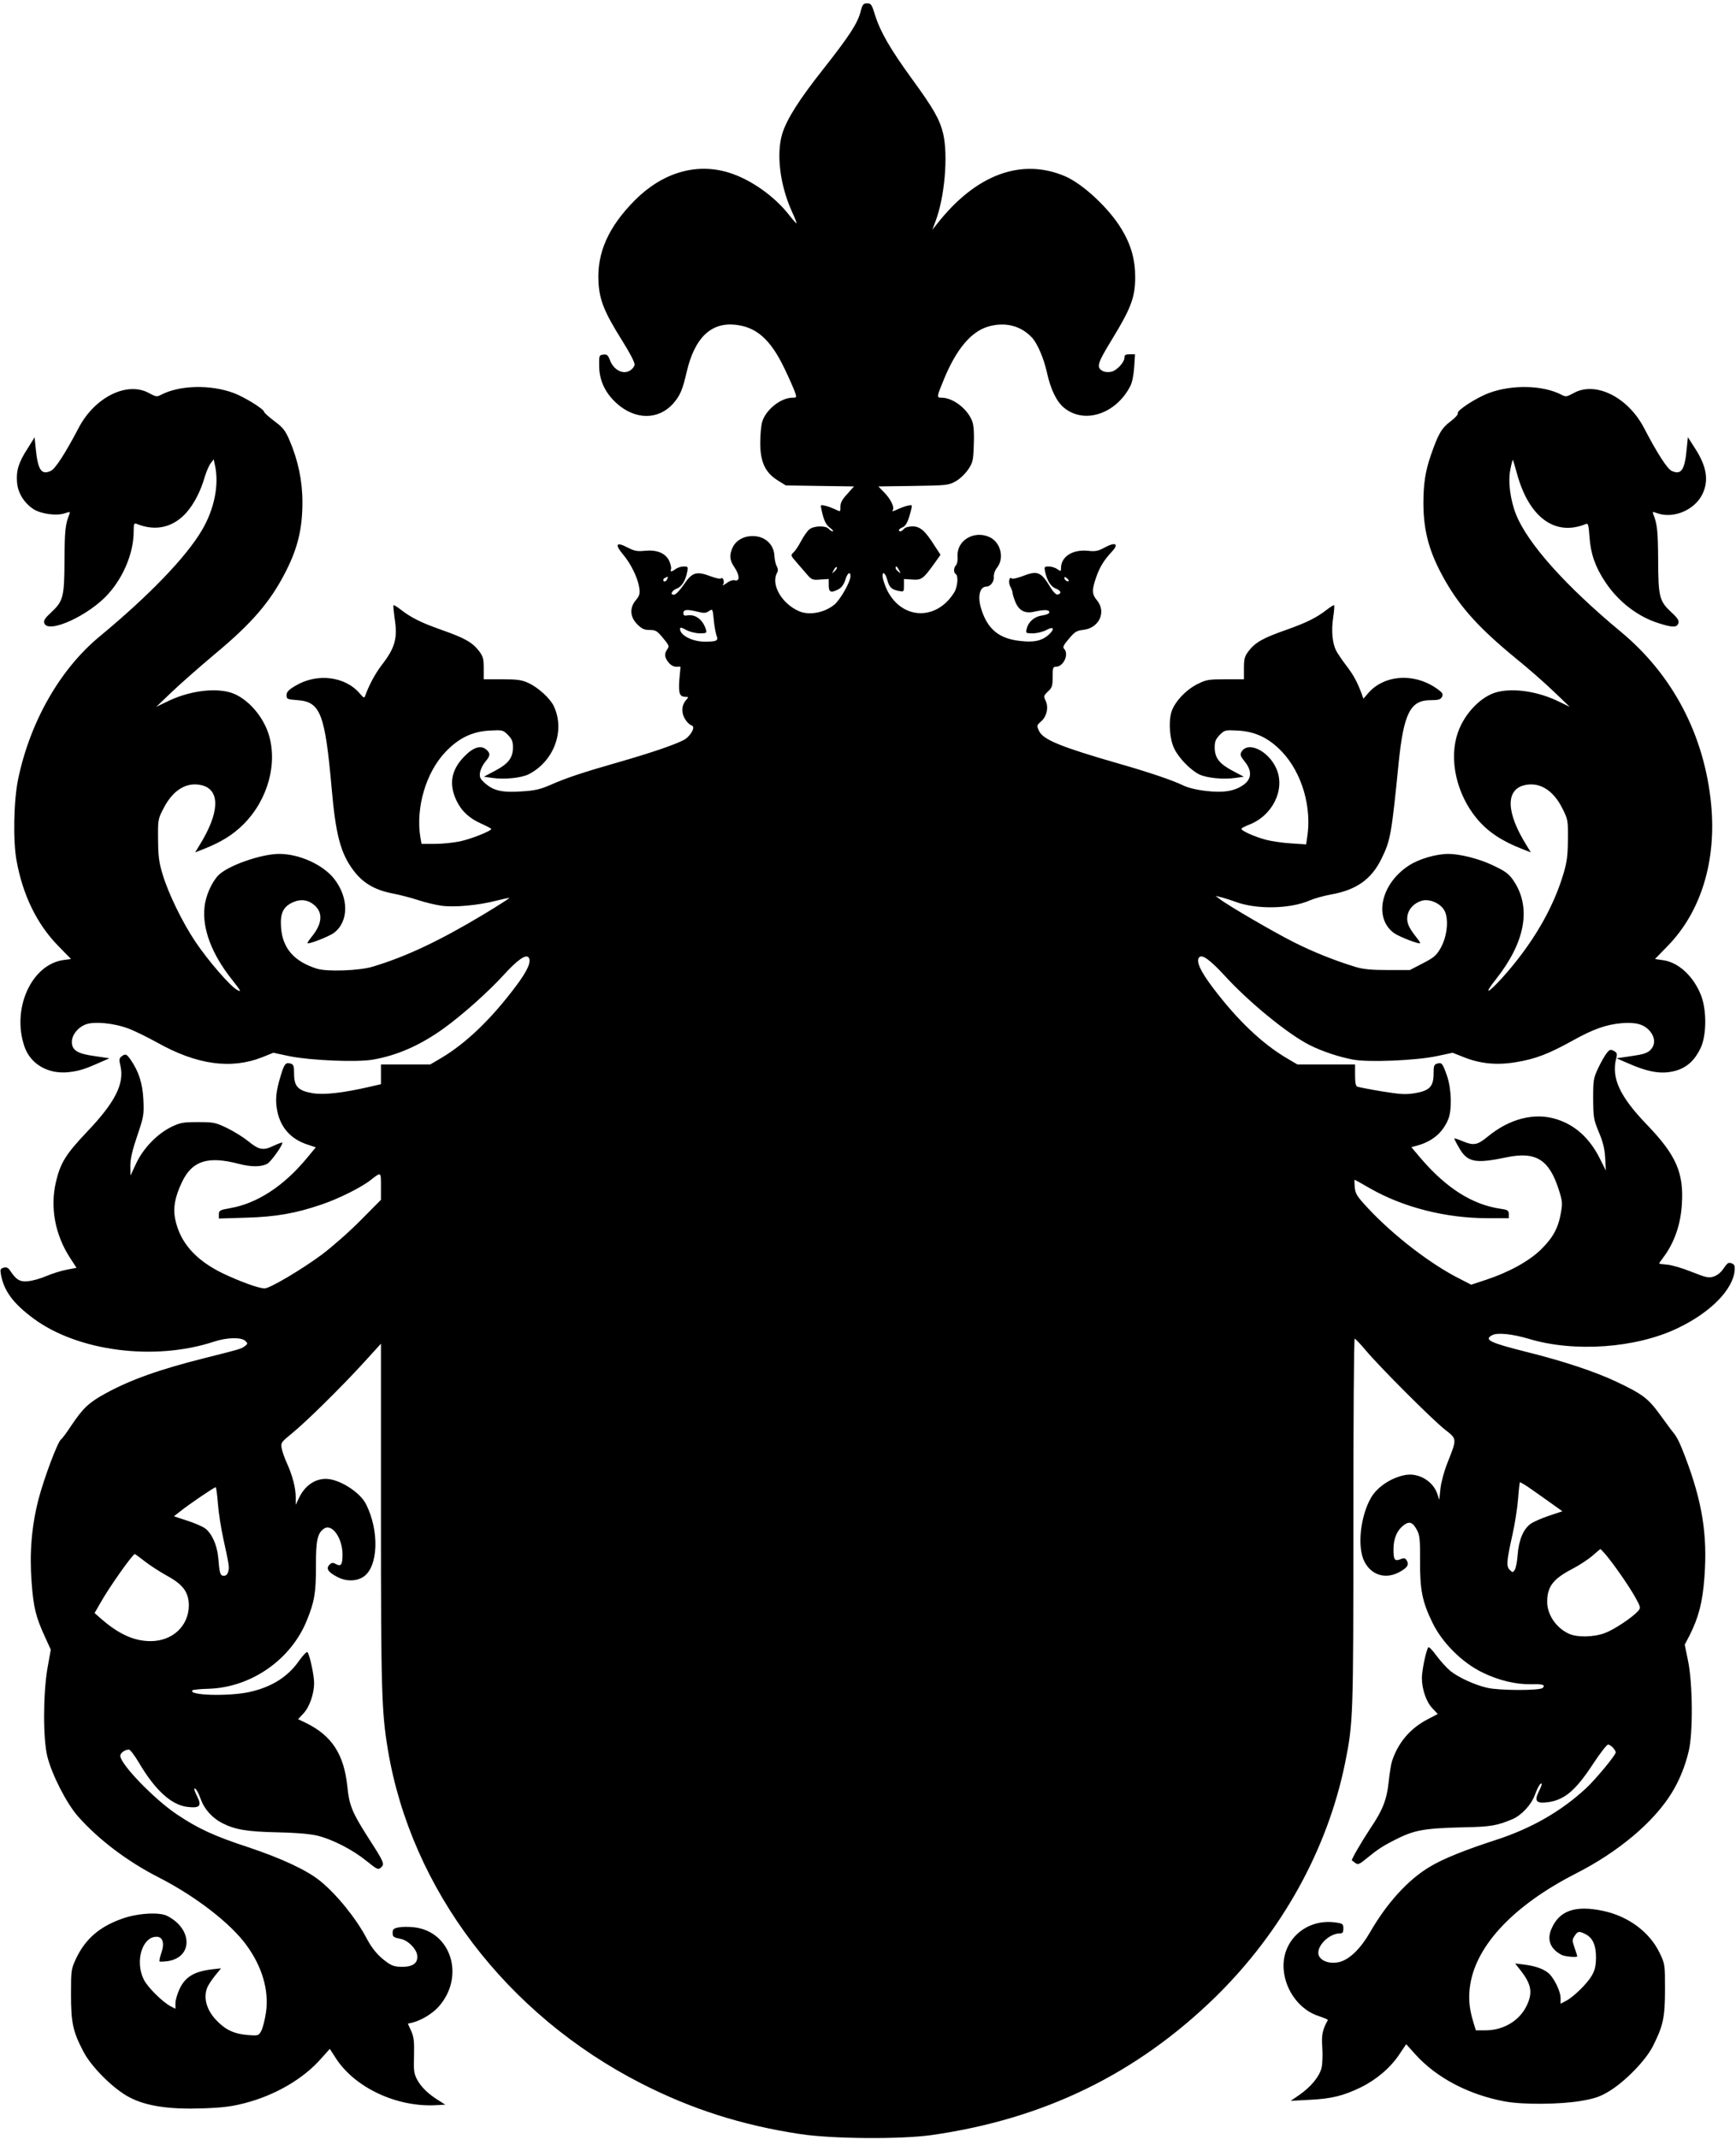 <?xml version="1.0" standalone="no"?>
<!DOCTYPE svg PUBLIC "-//W3C//DTD SVG 20010904//EN"
 "http://www.w3.org/TR/2001/REC-SVG-20010904/DTD/svg10.dtd">
<svg version="1.0" xmlns="http://www.w3.org/2000/svg"
 width="1039pt" height="1280pt" viewBox="0 0 1039 1280"
 preserveAspectRatio="xMidYMid meet">
<g transform="translate(0,1280) scale(0.1,-0.1)"
fill="#000000" stroke="none">
<path d="M5151 12732 c-17 -70 -69 -149 -221 -342 -145 -183 -221 -302 -248
-390 -37 -121 -14 -308 58 -467 17 -36 29 -68 27 -69 -2 -2 -23 22 -47 53 -90
113 -229 210 -358 250 -194 60 -396 1 -562 -165 -159 -160 -228 -315 -218
-491 6 -109 36 -181 142 -350 47 -75 76 -131 74 -144 -2 -12 -15 -28 -30 -36
-40 -23 -94 5 -116 60 -13 34 -19 40 -41 37 -25 -3 -26 -5 -25 -69 1 -86 36
-161 105 -223 111 -100 250 -100 338 -1 41 47 56 81 81 190 47 201 143 295
286 282 130 -12 215 -87 299 -262 29 -60 57 -125 63 -142 11 -32 10 -33 -16
-33 -71 -1 -161 -74 -181 -147 -6 -21 -11 -77 -11 -124 0 -113 30 -178 105
-224 l48 -30 204 -3 204 -3 -40 -45 c-29 -31 -41 -52 -41 -74 0 -35 2 -34 -36
-16 -16 7 -41 17 -57 20 -26 6 -27 5 -21 -21 14 -67 27 -94 52 -112 15 -11 22
-21 16 -21 -6 0 -17 7 -24 15 -17 21 -90 19 -116 -3 -12 -9 -34 -41 -49 -69
-15 -29 -36 -60 -46 -69 -18 -16 -17 -19 19 -60 20 -23 49 -57 64 -74 25 -29
32 -32 78 -28 l50 3 0 -37 c0 -43 13 -48 59 -24 18 10 31 28 40 55 12 42 31
55 31 23 0 -34 -61 -141 -96 -170 -59 -49 -151 -66 -211 -40 -104 45 -170 159
-133 229 8 13 7 25 -2 42 -6 12 -12 38 -13 58 -2 70 -55 120 -128 121 -54 1
-102 -25 -122 -68 -21 -45 -19 -76 10 -118 32 -47 34 -86 4 -79 -12 4 -33 -3
-52 -18 -18 -12 -27 -16 -20 -8 12 15 0 50 -13 37 -3 -4 -30 2 -60 13 -85 32
-111 25 -159 -46 -22 -33 -48 -61 -58 -63 -29 -6 -19 23 12 35 31 11 54 48 64
101 6 30 5 32 -21 32 -16 0 -37 -7 -48 -15 -24 -18 -35 -19 -28 -1 3 8 -2 30
-11 50 -22 46 -73 67 -146 60 -45 -5 -63 -1 -104 20 -67 35 -77 19 -27 -41 48
-56 89 -141 98 -200 5 -36 2 -47 -20 -74 -39 -46 -36 -101 8 -145 27 -27 42
-34 74 -34 36 0 45 -5 80 -48 36 -43 39 -49 26 -67 -19 -26 -18 -48 7 -79 13
-16 30 -26 46 -26 l26 0 -7 -76 c-6 -83 1 -104 37 -104 18 0 19 -2 5 -17 -22
-26 -28 -50 -22 -82 6 -30 33 -66 55 -73 24 -8 -10 -67 -50 -87 -56 -29 -197
-77 -385 -131 -227 -65 -315 -95 -409 -136 -64 -28 -95 -35 -175 -40 -116 -8
-168 4 -218 48 -31 28 -35 36 -31 65 3 19 17 47 31 64 31 36 32 50 8 72 -34
31 -82 15 -138 -45 -75 -79 -88 -164 -41 -261 32 -65 78 -106 154 -139 29 -13
53 -26 53 -29 0 -12 -121 -60 -187 -74 -38 -8 -105 -15 -149 -15 l-81 0 -7 38
c-29 178 33 389 150 512 79 83 159 122 264 128 77 4 80 4 110 -26 24 -25 30
-39 30 -74 0 -63 -27 -98 -106 -140 l-68 -36 48 -7 c73 -11 176 -1 221 22 151
78 219 262 149 408 -21 45 -94 112 -152 138 -39 18 -65 22 -157 22 l-110 0 0
66 c0 57 -4 71 -28 103 -40 52 -86 78 -223 126 -124 44 -183 73 -247 123 -21
16 -40 28 -42 25 -2 -2 1 -35 6 -73 20 -124 5 -180 -78 -287 -38 -50 -76 -121
-97 -181 -5 -16 -9 -15 -32 12 -87 104 -257 125 -386 47 -41 -24 -53 -37 -53
-56 0 -24 4 -25 66 -30 137 -10 164 -80 204 -528 24 -276 53 -387 129 -489 56
-76 127 -118 232 -139 43 -8 113 -26 155 -40 42 -14 105 -29 140 -34 77 -11
222 2 329 30 41 10 76 18 78 16 1 -2 -69 -47 -157 -100 -262 -157 -461 -251
-661 -311 -79 -24 -272 -31 -333 -12 -137 43 -206 122 -215 247 -6 86 13 124
72 151 49 21 94 14 132 -22 47 -44 41 -107 -16 -179 -17 -21 -30 -40 -30 -43
0 -12 126 37 158 60 90 67 91 211 1 325 -67 84 -208 148 -328 148 -108 0 -310
-71 -365 -129 -40 -42 -76 -124 -82 -190 -14 -129 43 -279 161 -429 57 -72 62
-81 36 -67 -41 20 -177 178 -252 290 -77 115 -160 285 -195 400 -23 76 -27
109 -28 211 -1 119 -1 122 34 189 57 110 140 159 231 135 109 -30 102 -167
-17 -358 l-26 -43 53 21 c102 40 174 85 235 146 149 148 209 371 149 549 -40
116 -141 221 -237 244 -103 25 -248 2 -371 -59 l-62 -30 90 86 c50 48 167 151
261 230 225 187 335 316 427 499 70 139 97 253 97 411 0 126 -26 251 -78 371
-25 58 -39 75 -90 113 -33 25 -61 50 -61 55 -1 17 -120 90 -182 113 -140 52
-324 47 -434 -10 -26 -14 -31 -13 -72 9 -130 73 -325 -22 -422 -207 -80 -153
-141 -247 -167 -258 -56 -26 -77 4 -90 132 l-7 69 -43 -69 c-52 -80 -68 -130
-62 -201 5 -63 42 -122 97 -159 46 -30 141 -43 191 -25 29 10 31 9 25 -7 -24
-59 -28 -96 -29 -272 -1 -225 -7 -247 -82 -317 -35 -32 -44 -47 -39 -62 21
-67 269 46 384 176 92 103 151 247 151 372 0 47 2 52 18 46 113 -46 219 -22
299 69 45 52 84 127 108 211 10 33 26 70 36 83 l18 23 8 -38 c25 -116 -5 -261
-78 -385 -95 -162 -317 -392 -613 -637 -236 -195 -415 -508 -487 -851 -27
-127 -32 -371 -10 -490 37 -205 121 -378 246 -507 l80 -82 -45 -6 c-192 -27
-311 -291 -234 -517 36 -106 142 -168 266 -154 62 7 99 19 188 59 l55 24 -88
13 c-104 14 -137 35 -137 85 0 43 39 90 87 106 51 17 164 6 246 -24 37 -13
116 -52 176 -85 240 -135 446 -163 635 -87 l62 25 99 -21 c125 -25 403 -37
497 -20 145 25 281 85 420 184 114 82 269 220 364 324 79 87 129 122 146 105
22 -22 -4 -81 -77 -177 -148 -197 -298 -340 -447 -428 l-63 -37 -147 0 -148 0
0 -59 0 -59 -69 -16 c-161 -37 -272 -49 -340 -38 -87 15 -111 40 -111 117 0
45 -3 55 -20 60 -30 9 -38 0 -59 -69 -30 -97 -35 -150 -21 -218 21 -98 82
-165 179 -197 l51 -17 -53 -64 c-139 -168 -298 -272 -460 -300 -62 -11 -67
-14 -67 -37 l0 -25 163 5 c178 5 297 26 452 79 98 33 236 101 293 146 64 50
62 51 62 -38 l0 -80 -123 -124 c-67 -68 -171 -159 -231 -204 -123 -91 -311
-202 -342 -202 -36 0 -145 40 -251 90 -164 80 -257 186 -285 327 -13 65 -1
130 41 219 61 128 155 158 341 109 72 -19 135 -19 170 1 23 14 90 107 90 126
0 3 -23 -5 -51 -18 -64 -31 -89 -26 -155 28 -27 22 -83 57 -124 77 -71 34 -81
36 -175 36 -90 0 -106 -3 -160 -29 -85 -42 -168 -128 -210 -218 l-34 -73 -1
57 c0 42 11 92 41 180 40 118 41 127 37 219 -5 98 -28 168 -78 240 -24 33 -29
34 -53 17 -14 -11 -15 -20 -6 -57 24 -107 -32 -218 -202 -396 -124 -131 -157
-183 -184 -297 -36 -153 -6 -316 84 -455 l39 -60 -58 -11 c-32 -6 -87 -23
-122 -38 -34 -15 -84 -29 -110 -31 -49 -5 -70 7 -108 64 -11 17 -21 21 -38 17
-20 -6 -22 -11 -16 -43 18 -97 74 -172 194 -261 266 -197 725 -256 1080 -139
78 26 165 28 189 4 15 -15 14 -17 -4 -31 -22 -16 -28 -18 -232 -69 -276 -69
-453 -132 -602 -214 -97 -53 -134 -87 -203 -190 -27 -41 -55 -80 -63 -85 -21
-17 -101 -231 -134 -356 -42 -162 -55 -323 -42 -496 11 -152 25 -209 79 -327
l36 -79 -20 -111 c-26 -154 -27 -420 -1 -527 27 -109 115 -282 184 -360 122
-138 296 -270 485 -366 219 -112 427 -273 522 -403 95 -129 137 -273 118 -403
-6 -43 -19 -92 -27 -109 -17 -31 -17 -32 -83 -27 -78 6 -131 30 -184 85 -61
62 -82 135 -58 198 6 15 27 47 47 72 l36 44 -54 -6 c-107 -13 -161 -45 -195
-119 -13 -28 -24 -66 -24 -84 l0 -33 -29 15 c-49 26 -139 115 -161 161 -53
109 -9 255 77 255 37 0 49 -38 29 -96 -9 -26 -14 -49 -11 -52 2 -2 25 -1 49 2
152 23 149 194 -4 271 -47 24 -180 16 -272 -18 -134 -48 -217 -121 -272 -236
-30 -65 -31 -68 -31 -216 0 -169 11 -221 73 -340 48 -94 181 -226 277 -276
101 -53 239 -73 439 -66 118 4 173 11 250 31 183 47 352 146 458 267 l52 58
38 -59 c115 -175 365 -291 598 -278 l55 3 -39 25 c-62 38 -105 80 -129 124
-19 36 -22 54 -19 144 2 85 -1 112 -17 148 l-20 44 27 6 c52 13 119 53 156 94
162 180 77 454 -149 477 -29 3 -69 3 -89 -1 -30 -6 -36 -11 -36 -32 0 -25 4
-28 53 -38 39 -9 86 -56 93 -92 9 -49 -21 -74 -89 -74 -43 0 -62 6 -93 29 -50
35 -88 81 -119 140 -62 119 -181 266 -279 345 -82 66 -231 135 -431 202 -202
66 -301 112 -426 196 -136 91 -339 301 -339 351 0 17 28 37 52 37 7 0 33 -34
58 -76 98 -167 196 -256 292 -267 74 -9 87 6 58 63 -12 23 -19 44 -17 46 7 7
23 -19 41 -69 21 -56 69 -108 126 -137 77 -39 148 -51 325 -55 111 -2 194 -9
240 -19 93 -22 214 -84 298 -152 66 -53 70 -55 88 -39 22 21 19 29 -83 187
-90 142 -108 185 -119 296 -20 194 -93 306 -249 382 l-46 22 31 33 c37 38 65
119 65 183 0 48 -27 171 -40 185 -4 5 -26 -18 -49 -50 -68 -98 -164 -158 -296
-188 -125 -28 -374 -21 -343 10 3 3 48 8 99 9 253 9 490 174 585 408 46 113
55 164 55 323 -1 157 9 203 51 229 47 28 108 -60 108 -157 0 -61 -9 -74 -41
-56 -17 9 -25 8 -37 -5 -23 -22 -8 -45 49 -74 50 -26 112 -26 154 2 89 59 97
275 15 436 -37 72 -161 150 -240 150 -68 0 -127 -43 -161 -115 l-19 -40 0 45
c0 56 -20 131 -52 202 -14 30 -28 70 -32 90 -6 34 -4 37 62 91 85 69 296 277
430 424 l102 112 0 -1023 c0 -1051 4 -1182 41 -1404 139 -838 709 -1588 1519
-2001 300 -153 600 -249 950 -302 192 -29 599 -32 785 -6 673 96 1226 365
1699 826 397 389 670 881 776 1399 49 243 50 274 50 1444 0 604 3 1098 8 1097
4 0 34 -32 67 -71 87 -103 399 -415 473 -473 73 -57 73 -53 15 -199 -20 -50
-38 -117 -42 -155 l-7 -66 -12 36 c-26 76 -112 127 -192 112 -82 -15 -166 -70
-204 -135 -65 -112 -84 -297 -40 -383 41 -80 123 -106 203 -66 52 27 65 45 52
70 -10 17 -16 19 -37 11 -37 -15 -44 -5 -44 58 0 66 22 116 63 146 34 25 54
16 80 -35 14 -28 17 -59 16 -180 -1 -172 13 -244 74 -369 58 -120 176 -238
298 -298 98 -48 202 -73 295 -71 68 2 85 -4 67 -22 -17 -17 -265 -16 -333 1
-75 17 -171 62 -219 100 -22 18 -59 59 -83 91 -23 32 -45 55 -49 51 -13 -13
-39 -138 -39 -183 0 -67 26 -144 63 -182 l32 -34 -61 -32 c-104 -54 -177 -140
-213 -251 -6 -19 -15 -76 -20 -125 -11 -105 -36 -168 -109 -276 -55 -83 -116
-189 -111 -192 2 -2 12 -9 21 -16 15 -11 24 -8 65 26 67 55 99 76 170 112 118
60 172 70 418 76 158 3 195 10 288 49 53 23 111 85 132 142 19 51 35 77 42 70
2 -2 -5 -23 -17 -46 -29 -58 -16 -74 54 -65 101 14 167 71 273 233 40 61 80
112 87 112 15 0 46 -32 46 -47 0 -16 -120 -161 -177 -214 -147 -137 -328 -241
-538 -309 -182 -59 -318 -113 -397 -161 -130 -77 -257 -216 -360 -395 -54 -94
-120 -158 -177 -174 -66 -18 -131 9 -131 54 0 52 71 116 129 116 17 0 21 6 21
29 0 27 -3 30 -44 36 -179 27 -329 -109 -313 -284 11 -127 99 -242 213 -277
30 -10 53 -20 51 -23 -32 -57 -39 -90 -33 -165 3 -45 1 -97 -5 -122 -13 -52
-64 -113 -133 -161 l-51 -35 110 6 c133 6 205 24 310 75 95 47 179 119 232
200 l39 58 54 -60 c126 -140 317 -241 533 -282 109 -21 334 -19 462 3 81 14
114 26 165 57 96 58 220 185 263 271 61 121 72 171 72 339 0 148 0 151 -32
218 -60 125 -187 220 -340 252 -166 35 -262 1 -308 -109 -28 -65 -6 -120 62
-155 19 -10 93 -16 93 -8 0 2 -7 25 -16 50 -15 44 -15 49 0 72 19 29 27 30 66
10 43 -22 63 -68 62 -143 -1 -49 -7 -74 -26 -106 -28 -48 -109 -127 -154 -150
l-32 -17 0 34 c0 43 -43 128 -77 153 -33 25 -80 40 -146 48 l-49 6 30 -38 c69
-87 77 -138 37 -219 -44 -87 -137 -142 -241 -143 l-61 0 -16 52 c-25 82 -30
149 -17 226 40 237 265 473 631 660 256 130 468 309 575 484 45 74 79 156 101
249 26 106 24 405 -4 540 l-20 97 29 55 c55 110 78 199 89 349 19 254 -13 452
-116 722 -30 80 -50 120 -71 144 -8 9 -43 57 -78 105 -71 98 -103 123 -261
198 -126 60 -322 125 -540 179 -219 55 -256 73 -204 100 30 17 122 7 219 -22
271 -82 640 -56 889 63 198 94 334 232 343 348 2 26 -1 35 -19 41 -18 7 -25 2
-47 -30 -15 -24 -38 -42 -59 -49 -30 -10 -44 -7 -133 28 -54 22 -120 41 -146
43 -27 2 -48 5 -48 7 0 2 11 18 24 35 66 87 105 197 112 321 12 186 -35 293
-206 471 -166 172 -217 282 -187 401 7 27 5 33 -14 44 -20 10 -25 9 -42 -12
-11 -13 -34 -53 -51 -89 -29 -62 -31 -71 -31 -185 1 -113 3 -125 34 -200 25
-59 35 -100 38 -155 l4 -75 -35 70 c-62 125 -151 205 -266 239 -130 39 -277 0
-405 -105 -62 -51 -84 -56 -147 -30 -28 12 -52 20 -54 18 -1 -1 11 -26 28 -55
50 -88 97 -97 283 -58 177 37 257 -12 315 -196 21 -65 22 -80 12 -135 -15 -90
-47 -149 -117 -218 -71 -71 -195 -139 -332 -184 l-88 -29 -66 34 c-175 87
-400 261 -551 423 -68 73 -76 87 -80 127 -2 24 -2 44 -1 44 2 0 42 -22 90 -50
200 -115 455 -180 706 -180 l127 0 0 24 c0 22 -6 26 -47 32 -169 24 -324 122
-476 298 l-60 71 40 11 c86 25 146 75 179 152 25 56 22 181 -5 262 -27 77 -32
84 -60 75 -18 -5 -21 -14 -21 -60 0 -77 -24 -102 -112 -117 -57 -9 -86 -7
-198 11 -72 12 -138 25 -146 28 -10 4 -14 23 -14 69 l0 64 -173 0 -172 0 -63
37 c-149 88 -296 228 -442 421 -78 103 -104 162 -82 184 18 18 66 -18 151
-110 146 -160 381 -352 511 -417 77 -38 170 -69 258 -86 90 -17 370 -6 497 20
l99 21 63 -25 c101 -41 202 -51 318 -31 115 19 193 49 334 127 127 71 204 98
297 106 86 7 134 -7 169 -48 32 -39 33 -82 2 -113 -18 -18 -43 -26 -113 -36
l-89 -13 55 -24 c136 -61 216 -74 301 -50 67 20 113 63 148 137 35 76 36 225
2 313 -45 115 -136 199 -228 211 l-48 7 76 78 c200 205 293 510 260 849 -40
412 -229 773 -540 1031 -329 273 -556 526 -627 701 -35 88 -50 200 -34 273 6
32 13 57 15 55 1 -2 12 -38 24 -82 72 -263 228 -377 412 -302 14 6 17 -5 22
-76 7 -101 34 -180 94 -270 77 -117 195 -209 322 -248 81 -26 108 -26 116 1 5
15 -4 30 -39 62 -75 70 -81 92 -82 317 -1 176 -6 215 -29 273 -6 15 -4 16 20
7 97 -37 227 16 274 113 39 81 26 165 -43 272 l-44 69 -7 -70 c-12 -128 -33
-158 -90 -132 -26 12 -86 104 -166 258 -97 185 -292 281 -422 207 -41 -22 -46
-23 -72 -9 -110 57 -294 62 -434 10 -75 -28 -192 -104 -186 -120 3 -8 -16 -29
-44 -50 -53 -40 -73 -74 -117 -201 -34 -98 -45 -174 -45 -291 1 -170 37 -298
131 -462 94 -164 208 -288 425 -466 72 -58 173 -147 225 -197 l95 -91 -62 30
c-123 61 -268 84 -371 59 -95 -23 -197 -127 -237 -244 -55 -159 -8 -368 115
-515 64 -77 148 -133 269 -180 l53 -21 -26 43 c-120 192 -126 328 -17 358 91
24 175 -25 231 -136 34 -68 35 -71 34 -189 -1 -99 -6 -135 -28 -208 -63 -209
-186 -418 -362 -615 -92 -102 -118 -109 -40 -11 172 218 211 420 111 579 -32
50 -50 64 -135 104 -78 37 -193 66 -261 66 -74 0 -176 -30 -236 -69 -168 -108
-213 -313 -91 -404 32 -23 158 -72 158 -60 0 3 -13 22 -29 42 -43 54 -54 85
-47 124 8 40 41 74 86 87 46 13 113 -16 136 -61 26 -51 15 -153 -23 -221 -26
-46 -40 -58 -108 -93 l-77 -40 -132 0 c-97 0 -147 5 -191 18 -125 38 -258 91
-372 149 -118 59 -396 221 -443 258 l-25 19 40 -10 c22 -6 56 -17 75 -24 128
-49 330 -45 450 7 25 11 81 27 125 35 153 27 243 91 303 214 54 109 60 144
103 574 30 296 70 375 190 375 48 0 60 4 69 19 8 17 5 24 -22 44 -137 103
-325 92 -422 -24 l-26 -30 -10 28 c-26 70 -48 112 -91 168 -26 34 -53 74 -62
91 -23 45 -30 119 -18 199 6 38 8 71 6 73 -2 3 -21 -9 -42 -25 -64 -50 -123
-79 -247 -123 -137 -48 -183 -74 -223 -126 -24 -32 -28 -46 -28 -103 l0 -66
-110 0 c-100 0 -115 -2 -167 -28 -71 -35 -141 -110 -158 -171 -17 -62 -9 -161
18 -216 27 -56 94 -125 147 -153 45 -23 148 -33 221 -22 l48 7 -68 36 c-79 42
-106 77 -106 140 0 35 6 49 30 74 30 30 33 30 110 26 104 -6 185 -45 262 -126
120 -126 181 -334 151 -516 l-6 -39 -91 6 c-50 3 -118 13 -151 22 -67 18 -145
53 -145 65 0 4 20 15 44 24 142 54 219 210 166 334 -47 110 -173 170 -211 101
-8 -16 -4 -26 21 -57 43 -53 42 -101 -4 -136 -54 -40 -120 -52 -230 -39 -59 7
-110 20 -137 34 -57 28 -203 78 -382 129 -347 100 -453 143 -478 195 -15 33
-15 34 12 58 34 30 46 84 27 124 -13 26 -12 30 14 55 25 23 28 33 28 87 0 54
2 61 20 61 45 0 80 76 48 108 -9 9 -2 23 29 59 35 42 46 49 88 54 94 11 138
108 80 177 -30 36 -31 61 -5 136 21 61 46 103 94 154 44 47 24 61 -40 27 -41
-23 -58 -26 -103 -21 -92 9 -161 -35 -161 -104 0 -20 -1 -20 -22 -6 -12 9 -35
16 -51 16 -27 0 -28 -2 -22 -32 12 -54 35 -90 66 -101 30 -12 34 -30 8 -35 -8
-1 -26 16 -39 38 -61 101 -79 108 -176 70 -29 -10 -55 -16 -58 -12 -15 15 -23
-22 -10 -47 8 -14 14 -32 14 -38 0 -7 7 -31 16 -53 22 -55 59 -74 116 -60 60
13 88 12 88 -4 0 -8 -16 -15 -42 -19 -46 -6 -83 -37 -93 -79 -7 -27 -6 -28 37
-28 24 0 60 9 81 20 47 26 52 4 7 -34 -38 -31 -84 -41 -161 -32 -128 13 -198
69 -236 191 -24 75 -10 135 32 135 23 0 46 31 43 59 -1 16 7 39 20 55 44 56
21 150 -44 181 -92 44 -198 -18 -193 -112 2 -24 -2 -48 -9 -55 -15 -15 -16
-45 -2 -53 17 -10 11 -78 -9 -110 -105 -170 -310 -165 -400 10 -11 22 -23 55
-27 73 -9 46 13 41 26 -7 12 -45 25 -59 68 -67 32 -6 32 -6 32 32 l0 39 50 -3
c55 -4 65 3 132 96 l37 52 -34 52 c-57 91 -88 118 -133 118 -23 0 -45 -6 -52
-15 -13 -16 -30 -20 -30 -7 0 4 10 12 23 17 20 9 34 38 51 108 6 26 5 27 -21
21 -16 -3 -41 -13 -57 -20 -34 -16 -39 -17 -32 -5 10 16 -14 65 -51 103 l-36
37 209 3 c201 3 211 4 254 28 25 14 57 45 74 70 28 41 31 53 34 147 3 63 0
115 -8 138 -25 74 -113 144 -183 145 -33 0 -32 2 13 112 74 179 162 284 265
314 102 29 195 5 262 -67 32 -35 70 -123 89 -209 22 -100 57 -173 102 -210
121 -100 311 -38 397 130 11 21 20 66 23 113 l5 77 -32 0 c-24 0 -31 -4 -31
-19 0 -29 -46 -79 -80 -86 -16 -3 -38 -2 -49 4 -41 22 -35 44 53 188 113 185
139 251 140 368 1 107 -23 197 -81 293 -73 123 -231 271 -338 317 -262 112
-535 11 -767 -285 l-28 -35 19 51 c55 144 76 393 46 523 -21 87 -57 150 -185
326 -131 180 -191 284 -222 382 -20 66 -25 73 -48 73 -23 0 -28 -6 -39 -48z
m-155 -3350 c-18 -16 -18 -16 -6 6 6 13 14 21 18 18 3 -4 -2 -14 -12 -24z
m385 6 c11 -21 11 -22 -4 -9 -10 7 -17 17 -17 22 0 15 9 10 21 -13z m-1387
-53 c-7 -16 -24 -21 -24 -6 0 8 7 13 27 20 1 1 0 -6 -3 -14z m2402 -12 c-7 -7
-26 7 -26 19 0 6 6 6 15 -2 9 -7 13 -15 11 -17z m-2108 -325 c13 -32 3 -38
-69 -38 -75 0 -149 38 -149 76 0 11 8 10 37 -6 21 -11 57 -20 81 -20 40 0 43
2 37 23 -18 59 -64 93 -112 84 -17 -3 -23 0 -23 14 0 22 21 24 86 8 36 -9 48
-9 67 4 22 15 22 14 29 -52 3 -36 11 -78 16 -93z m4840 -5085 c15 -9 71 -49
125 -87 l98 -70 -78 -26 c-43 -14 -93 -36 -112 -49 -44 -32 -71 -96 -78 -187
-3 -41 -11 -81 -18 -90 -10 -15 -13 -15 -29 1 -22 22 -19 53 17 215 14 63 29
159 33 213 4 53 9 97 11 97 2 0 16 -8 31 -17z m-7824 -110 c4 -54 19 -150 33
-213 35 -161 36 -167 29 -195 -4 -16 -13 -25 -26 -25 -22 0 -26 12 -34 110 -7
75 -39 145 -79 174 -15 11 -63 32 -107 46 l-79 26 37 29 c49 40 204 145 213
145 3 0 9 -44 13 -97z m8304 -304 c49 -57 139 -187 177 -254 36 -65 36 -67 18
-87 -33 -37 -142 -110 -196 -130 -67 -26 -169 -28 -219 -4 -76 36 -128 114
-128 190 0 91 35 137 150 197 41 21 95 57 120 78 25 22 46 40 48 41 2 0 15
-14 30 -31z m-8741 -43 c32 -25 94 -65 138 -89 92 -51 125 -97 125 -176 -1
-122 -99 -213 -230 -212 -97 0 -190 42 -294 133 l-40 35 34 59 c53 95 194 294
207 294 2 0 29 -20 60 -44z"/>
</g>
</svg>
